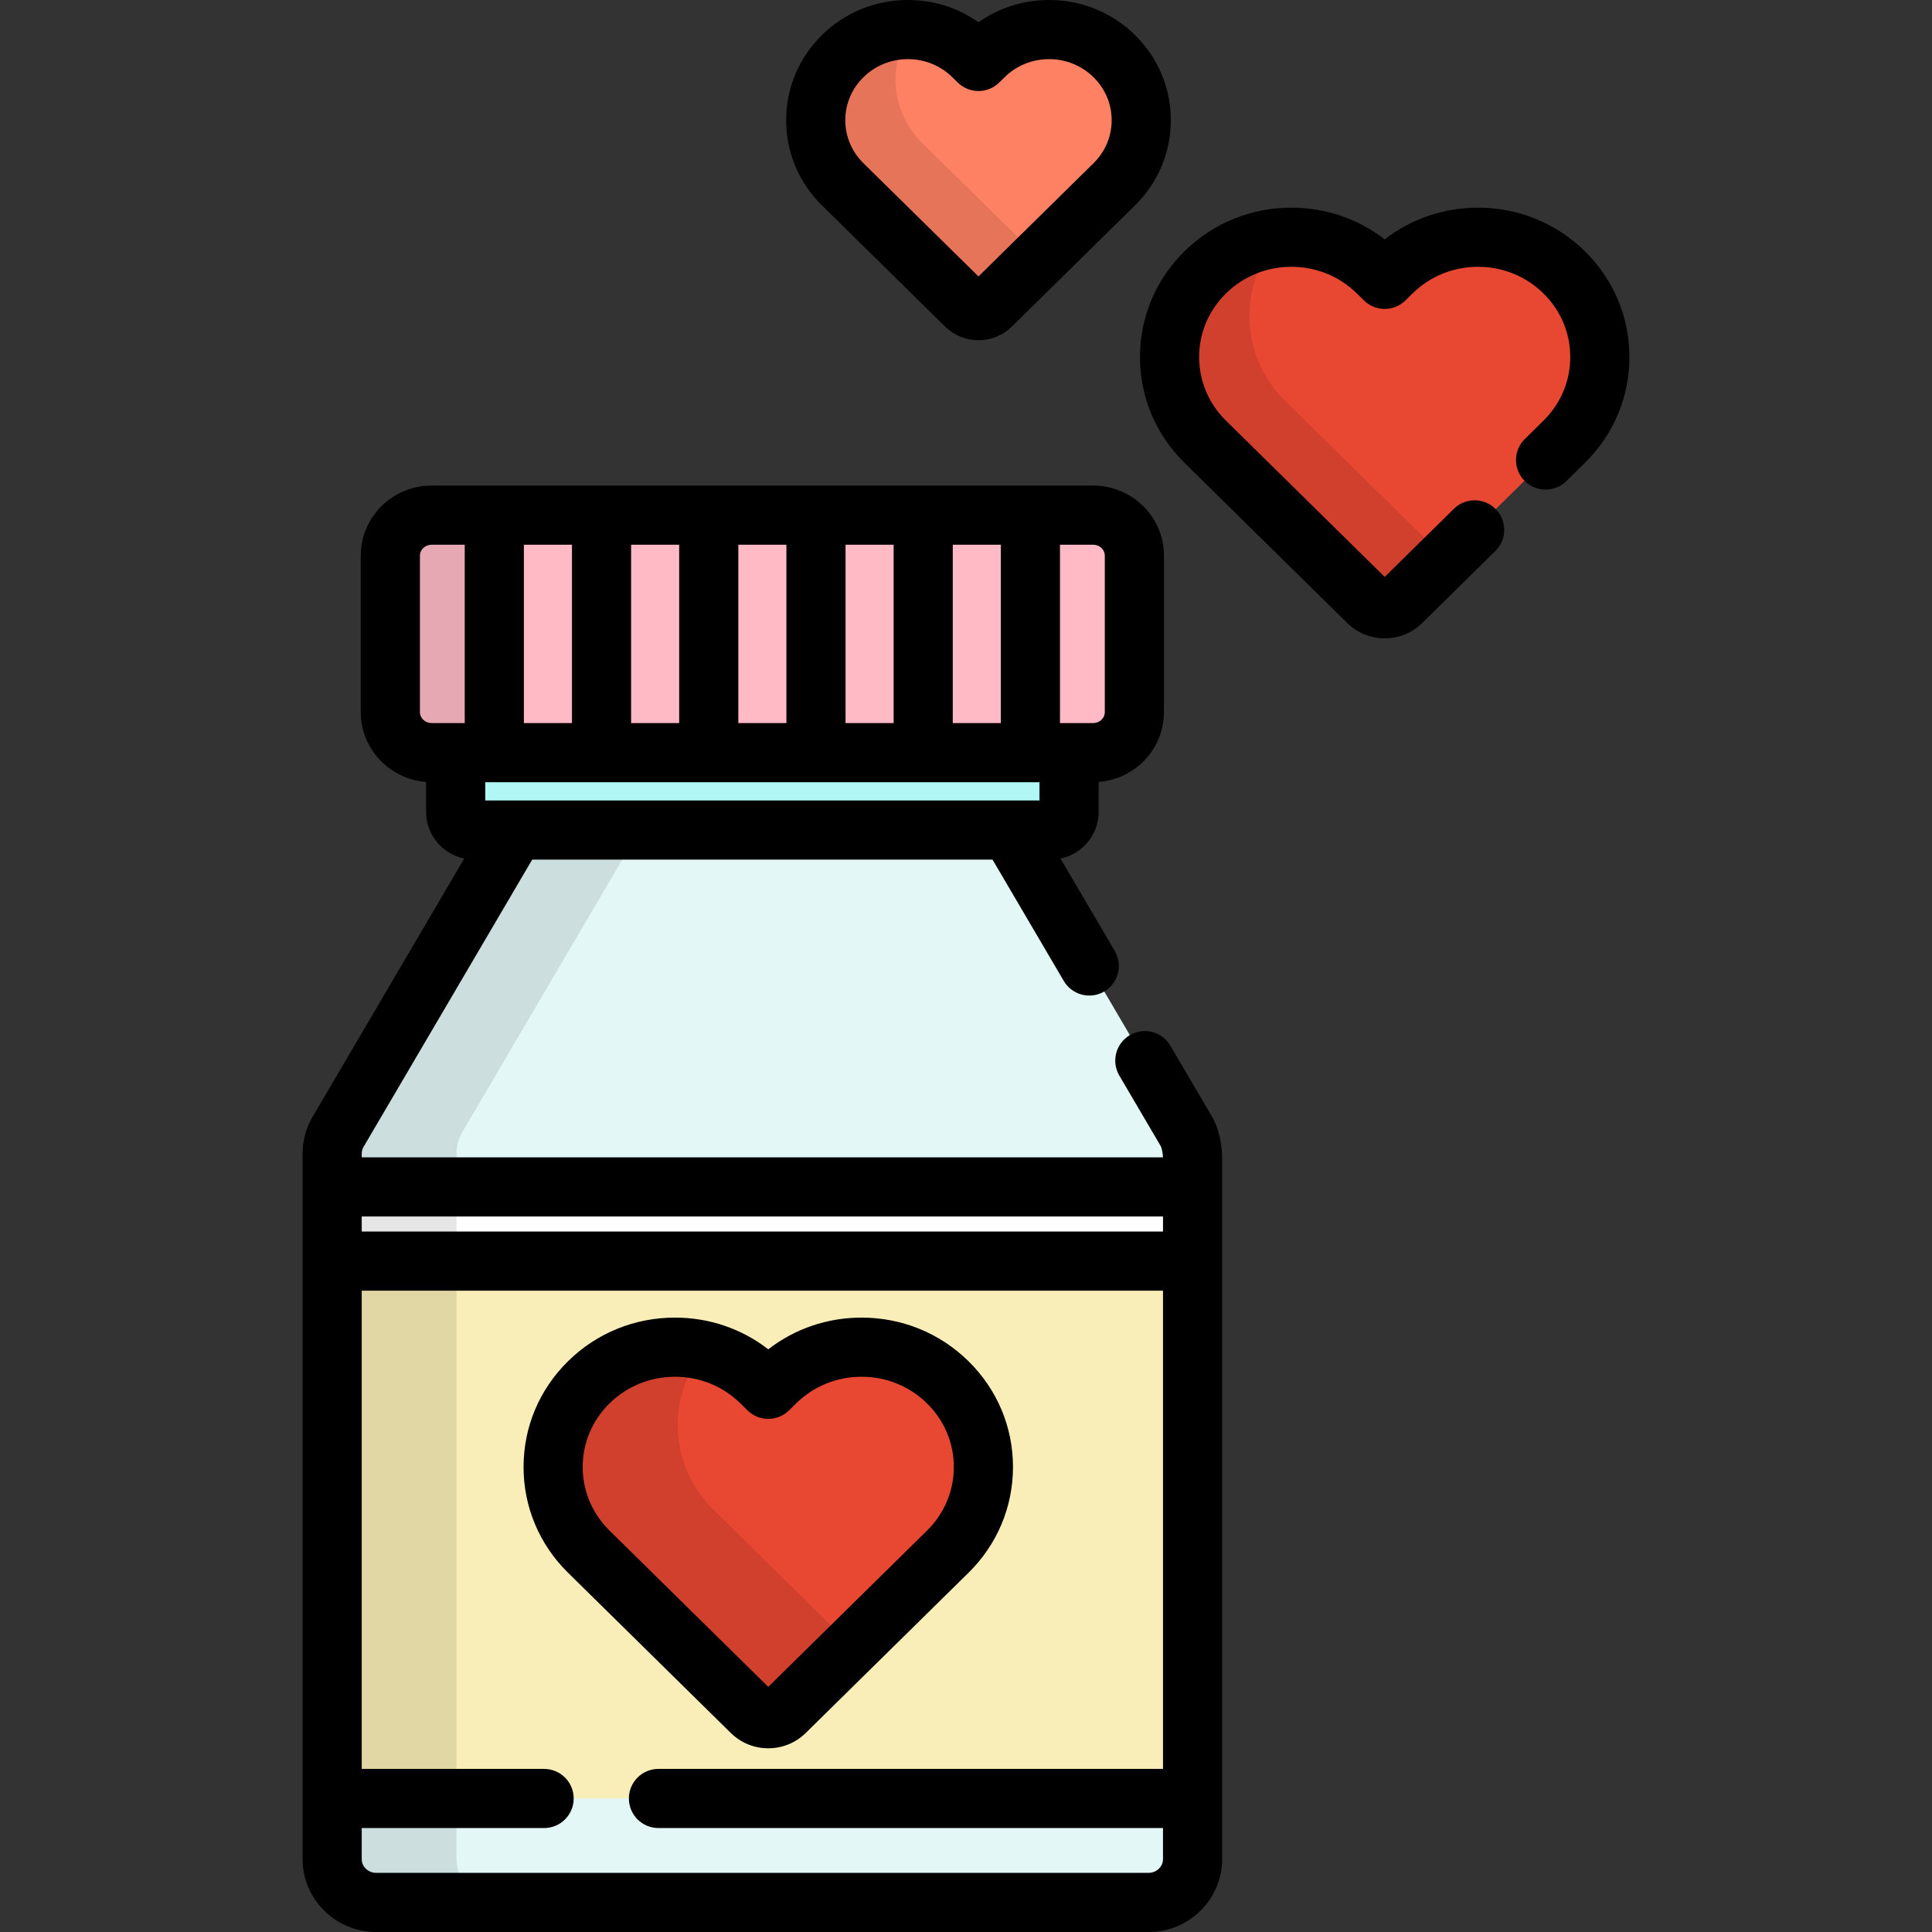 <?xml version="1.0" encoding="iso-8859-1"?>
<!-- Uploaded to: SVG Repo, www.svgrepo.com, Generator: SVG Repo Mixer Tools -->
<svg version="1.1" id="Layer_1" xmlns="http://www.w3.org/2000/svg" xmlns:xlink="http://www.w3.org/1999/xlink" 
	 viewBox="0 0 512 512" xml:space="preserve">
<rect x="0" y="0" width="512" height="512" fill="#333333" stroke="none"/>
<path style="fill:#E2F7F6;" d="M99.691,504.163c-6.442,0-11.665-5.137-11.665-11.471V305.695c0-2.017,0.538-3.993,1.563-5.736
	l51.172-87.16c2.084-3.548,5.934-5.735,10.103-5.735h102.343c4.168,0,8.02,2.187,10.102,5.735l51.171,87.16
	c1.024,1.744,1.564,4.864,1.564,6.88v185.853c0,6.335-5.223,11.471-11.666,11.471H99.691V504.163z"/>
<rect x="88.023" y="314.546" style="fill:#FFFFFF;" width="228.018" height="144.781"/>
<rect x="88.023" y="334.2" style="fill:#F9EEB7;" width="228.018" height="142.409"/>
<path style="opacity:0.1;enable-background:new    ;" d="M120.978,492.692V305.695c0-2.017,0.538-3.993,1.563-5.736l51.172-87.16
	c2.084-3.548,5.934-5.735,10.103-5.735h-32.953c-4.168,0-8.02,2.187-10.103,5.735l-51.171,87.16
	c-1.025,1.744-1.563,3.721-1.563,5.736v186.996c0,6.335,5.223,11.471,11.665,11.471h32.953
	C126.201,504.163,120.978,499.027,120.978,492.692z"/>
<path style="fill:#B0F7F6;" d="M283.312,215.159c0,2.659-2.193,4.815-4.898,4.815h-152.76c-2.704,0-4.897-2.157-4.897-4.815v-13.481
	c0-2.66,2.193-4.815,4.897-4.815h152.76c2.705,0,4.898,2.156,4.898,4.815V215.159z"/>
<path style="fill:#E84731;" d="M203.6,455.478c-1.658,0-3.248-0.649-4.422-1.801l-43.134-42.459
	c-6.099-5.996-9.459-13.971-9.459-22.451c0-8.481,3.359-16.457,9.459-22.453c6.097-5.996,14.205-9.299,22.832-9.299
	c8.624,0,16.731,3.303,22.83,9.299l1.895,1.865l1.894-1.865c6.097-5.996,14.205-9.299,22.831-9.299
	c8.626,0,16.732,3.303,22.832,9.299c6.097,5.996,9.458,13.971,9.458,22.453c0,8.479-3.361,16.455-9.458,22.451l-43.135,42.459
	C206.846,454.829,205.259,455.478,203.6,455.478z"/>
<path style="opacity:0.1;enable-background:new    ;" d="M189.043,400.064c-6.099-5.996-9.459-13.971-9.459-22.451
	c0-7.241,2.457-14.109,6.967-19.695c-2.484-0.593-5.056-0.903-7.678-0.903c-8.627,0-16.735,3.303-22.832,9.299
	c-6.099,5.996-9.459,13.971-9.459,22.453c0,8.479,3.359,16.455,9.459,22.451l43.134,42.459c1.174,1.153,2.764,1.801,4.422,1.801
	c1.659,0,3.248-0.649,4.422-1.801l17.744-17.466L189.043,400.064z"/>
<path style="fill:#E84731;" d="M366.959,161.331c-1.658,0-3.248-0.649-4.422-1.801l-43.135-42.459
	c-6.099-5.996-9.459-13.971-9.459-22.451c0-8.481,3.359-16.457,9.459-22.453c6.097-5.996,14.205-9.299,22.832-9.299
	c8.624,0,16.731,3.303,22.83,9.299l1.895,1.865l1.894-1.865c6.097-5.996,14.205-9.299,22.831-9.299
	c8.626,0,16.733,3.303,22.832,9.299c6.097,5.996,9.458,13.971,9.458,22.453c0,8.479-3.361,16.455-9.458,22.451l-43.135,42.459
	C370.207,160.682,368.618,161.331,366.959,161.331z"/>
<path style="fill:#FF8163;" d="M259.308,82.33c-1.255,0-2.458-0.491-3.346-1.363l-32.634-32.122
	c-4.615-4.537-7.157-10.569-7.157-16.986s2.542-12.451,7.157-16.987c4.613-4.537,10.747-7.035,17.273-7.035
	c6.524,0,12.659,2.499,17.272,7.035l1.434,1.411l1.434-1.411c4.613-4.537,10.747-7.035,17.273-7.035
	c6.525,0,12.659,2.499,17.273,7.035c4.613,4.536,7.155,10.57,7.155,16.987s-2.543,12.449-7.155,16.986l-32.634,32.122
	C261.764,81.838,260.563,82.33,259.308,82.33z"/>
<g style="opacity:0.1;">
	<path d="M340.554,106.206c-6.099-5.996-9.459-13.971-9.459-22.451c0-7.69,2.77-14.96,7.834-20.72
		c-7.377,0.734-14.215,3.911-19.526,9.133c-6.099,5.996-9.459,13.971-9.459,22.453c0,8.479,3.359,16.455,9.459,22.451l43.135,42.459
		c1.174,1.153,2.764,1.801,4.422,1.801c1.659,0,3.248-0.649,4.422-1.801l11.674-11.491L340.554,106.206z"/>
</g>
<path style="opacity:0.1;enable-background:new    ;" d="M244.479,37.979c-4.615-4.537-7.157-10.569-7.157-16.986
	c0-4.731,1.387-9.254,3.963-13.123c-0.23-0.006-0.456-0.032-0.685-0.032c-6.526,0-12.66,2.499-17.273,7.035
	c-4.615,4.536-7.157,10.57-7.157,16.987s2.542,12.449,7.157,16.986l32.634,32.122c0.888,0.871,2.09,1.363,3.346,1.363
	c1.255,0,2.458-0.491,3.346-1.363l12.75-12.55L244.479,37.979z"/>
<path style="fill:#FFBAC5;" d="M114.359,199.456c-6.026,0-10.911-4.804-10.911-10.729v-41.471c0-5.926,4.885-10.731,10.911-10.731
	h175.35c6.026,0,10.911,4.805,10.911,10.731v41.471c0,5.926-4.885,10.729-10.911,10.729H114.359z"/>
<path d="M193.689,459.272c2.658,2.607,6.177,4.043,9.91,4.043c3.732,0,7.252-1.436,9.919-4.053l43.133-42.456
	c7.609-7.484,11.8-17.44,11.8-28.039c0-10.599-4.191-20.557-11.801-28.042c-7.574-7.446-17.635-11.547-28.325-11.547
	c-9.076,0-17.694,2.954-24.725,8.402c-7.031-5.447-15.65-8.402-24.725-8.402c-10.695,0-20.755,4.101-28.326,11.547
	c-7.611,7.481-11.802,17.44-11.802,28.042c0,10.6,4.191,20.558,11.798,28.036L193.689,459.272z M161.538,371.902
	c4.623-4.546,10.78-7.05,17.337-7.05c6.555,0,12.711,2.504,17.333,7.047l1.895,1.865c3.05,3.004,7.945,3.003,10.995-0.001
	l1.891-1.861c4.623-4.546,10.78-7.05,17.336-7.05c6.555,0,12.713,2.504,17.337,7.05c4.589,4.513,7.116,10.502,7.116,16.866
	c0,6.361-2.527,12.35-7.119,16.867l-42.06,41.4l-42.062-41.405c-4.589-4.511-7.117-10.499-7.117-16.863
	C154.42,382.403,156.947,376.414,161.538,371.902z"/>
<path d="M420.011,66.579c-7.576-7.446-17.635-11.547-28.326-11.547c-9.076,0-17.694,2.954-24.725,8.402
	c-7.031-5.447-15.65-8.402-24.725-8.402c-10.695,0-20.755,4.101-28.326,11.547c-7.611,7.481-11.802,17.44-11.802,28.042
	c0,10.6,4.191,20.558,11.799,28.036l43.144,42.469c2.657,2.607,6.177,4.044,9.911,4.044c3.732,0,7.252-1.436,9.919-4.053
	l19.411-19.106c3.085-3.035,3.124-7.998,0.088-11.081c-3.036-3.087-7.998-3.126-11.082-0.088l-18.335,18.046l-42.063-41.404
	c-4.589-4.511-7.116-10.499-7.116-16.863c0-6.364,2.527-12.353,7.117-16.866c4.623-4.546,10.78-7.05,17.337-7.05
	c6.555,0,12.711,2.504,17.333,7.047l1.895,1.865c3.05,3.004,7.945,3.003,10.995-0.001l1.891-1.861
	c4.623-4.546,10.78-7.05,17.336-7.05c6.556,0,12.713,2.504,17.337,7.05c4.589,4.512,7.116,10.502,7.116,16.866
	c0,6.361-2.528,12.35-7.119,16.867l-4.917,4.84c-3.085,3.035-3.123,7.998-0.088,11.082c3.036,3.083,7.998,3.124,11.082,0.087
	l4.914-4.837c7.609-7.484,11.8-17.44,11.8-28.039C431.812,84.021,427.622,74.063,420.011,66.579z"/>
<path d="M250.473,86.561c2.37,2.325,5.507,3.605,8.834,3.605c3.327,0,6.465-1.281,8.843-3.614l32.632-32.119
	c6.124-6.024,9.497-14.041,9.497-22.574c0-8.535-3.373-16.552-9.498-22.575C294.691,3.297,286.606,0,278.013,0
	c-6.799,0-13.281,2.065-18.707,5.892C253.881,2.065,247.4,0,240.601,0c-8.594,0-16.68,3.298-22.766,9.284
	c-6.126,6.021-9.5,14.038-9.5,22.575c0,8.535,3.374,16.552,9.496,22.571L250.473,86.561z M228.824,20.46
	c3.138-3.087,7.321-4.787,11.777-4.787c4.455,0,8.639,1.7,11.777,4.786l1.434,1.411c3.05,3.001,7.942,3,10.992-0.001l1.433-1.409
	c3.138-3.087,7.321-4.787,11.777-4.787c4.455,0,8.639,1.7,11.779,4.787c3.103,3.052,4.813,7.1,4.813,11.399
	c0,4.297-1.709,8.345-4.816,11.401l-30.482,30.004l-30.485-30.008c-3.104-3.051-4.814-7.099-4.814-11.397
	C224.008,27.56,225.717,23.512,228.824,20.46z"/>
<path d="M310.152,277.11c-2.191-3.733-6.995-4.982-10.726-2.791c-3.732,2.191-4.982,6.993-2.791,10.726l11.045,18.812
	c0.226,0.517,0.498,1.889,0.522,2.849H95.863v-1.01c0-0.619,0.167-1.229,0.485-1.769l44.688-76.116h122l18.878,32.155
	c2.191,3.732,6.991,4.982,10.726,2.791c3.732-2.192,4.981-6.993,2.79-10.726l-14.381-24.496c5.762-1.209,10.101-6.297,10.101-12.377
	v-7.939c9.665-0.732,17.308-8.736,17.308-18.494v-41.471c0-10.238-8.41-18.568-18.748-18.568H114.359
	c-10.337,0-18.748,8.33-18.748,18.568v41.471c0,9.757,7.642,17.761,17.308,18.494v7.939c0,6.079,4.339,11.168,10.101,12.377
	l-40.188,68.452c-1.729,2.942-2.644,6.3-2.644,9.708v186.996c0,10.646,8.749,19.308,19.502,19.308h204.686
	c10.754,0,19.503-8.661,19.503-19.308V306.838c0-2.929-0.693-7.527-2.643-10.847L310.152,277.11z M280.907,144.361h8.803
	c1.695,0,3.074,1.298,3.074,2.894v41.471c0,1.595-1.379,2.892-3.074,2.892h-8.803V144.361z M252.493,144.361h12.74v47.258h-12.74
	V144.361z M224.079,144.361h12.74v47.258h-12.74V144.361z M195.664,144.361h12.74v47.258h-12.74V144.361z M167.25,144.361h12.74
	v47.258h-12.74V144.361z M138.835,144.361h12.741v47.258h-12.741V144.361z M128.594,207.293h146.881v4.845H128.594
	C128.594,212.138,128.594,207.293,128.594,207.293z M114.359,191.62c-1.695,0-3.074-1.298-3.074-2.892v-41.471
	c0-1.596,1.379-2.894,3.074-2.894h8.802v47.258H114.359z M308.207,468.778H174.498c-4.328,0-7.837,3.508-7.837,7.837
	c0,4.329,3.509,7.837,7.837,7.837h133.708v8.241c0,2.004-1.719,3.634-3.83,3.634H99.691c-2.112,0-3.829-1.63-3.829-3.634v-8.241
	h48.334c4.328,0,7.837-3.508,7.837-7.837c0-4.329-3.509-7.837-7.837-7.837H95.863V342.041h212.345v126.737H308.207z
	 M308.207,326.368H95.863v-3.987h212.345v3.987H308.207z"/>
<path style="opacity:0.1;enable-background:new    ;" d="M136.401,188.726v-41.471c0-5.926,4.885-10.731,10.911-10.731h-32.953
	c-6.026,0-10.911,4.805-10.911,10.731v41.471c0,5.926,4.885,10.729,10.911,10.729h32.953
	C141.286,199.456,136.401,194.652,136.401,188.726z"/>
</svg>